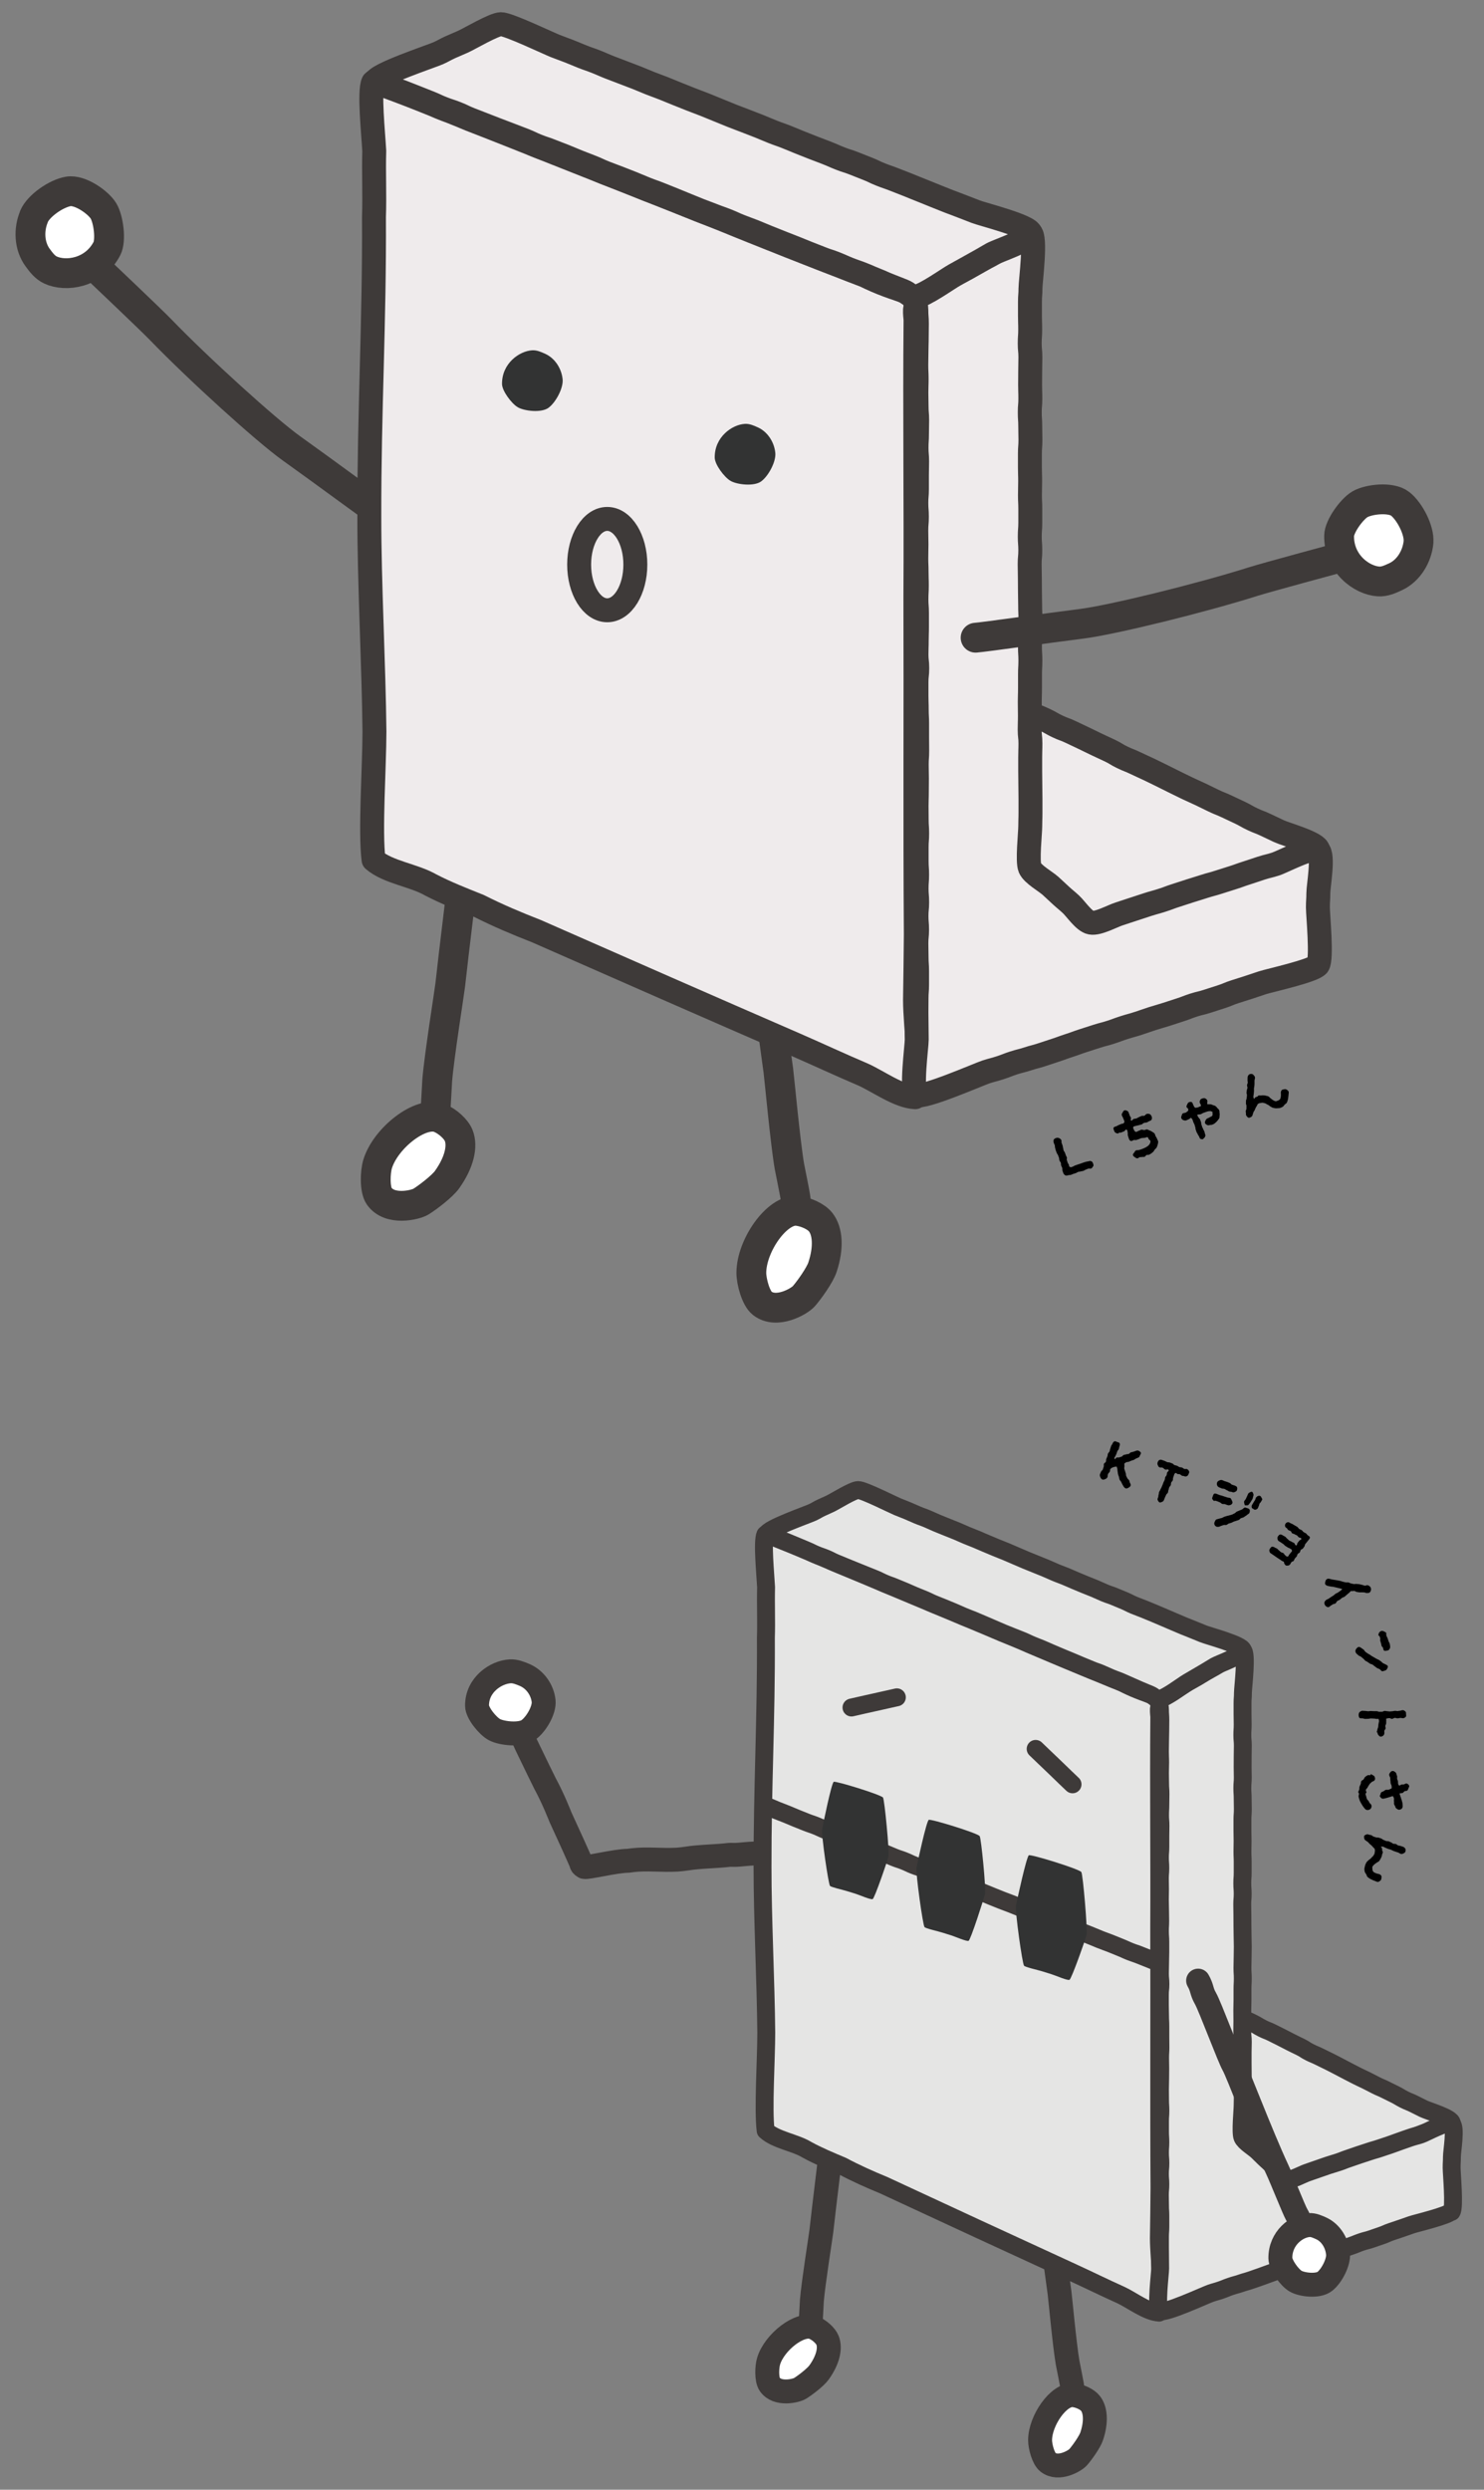 <?xml version="1.0" encoding="UTF-8"?>
<svg id="side-lchan" xmlns="http://www.w3.org/2000/svg" viewBox="0 0 310 520">
  <rect x="0" y="0" width="310" height="520" fill="#808080" stroke="none"/>
  <defs>
    <style>
      .cls-1, .cls-2 {
        fill: #fff;
      }

      .cls-1, .cls-2, .cls-3, .cls-4, .cls-5, .cls-6, .cls-7 {
        stroke: #3e3a39;
        stroke-linecap: round;
        stroke-linejoin: round;
      }

      .cls-1, .cls-5, .cls-6 {
        stroke-width: 5px;
      }

      .cls-8 {
        fill: #323333;
      }

      .cls-2, .cls-3 {
        stroke-width: 6.23px;
      }

      .cls-3, .cls-4, .cls-6 {
        fill: none;
      }

      .cls-4, .cls-7 {
        stroke-width: 3.74px;
      }

      .cls-5 {
        fill: #efebec;
      }

      .cls-7 {
        fill: #e5e5e4;
      }
    </style>
  </defs>
  <g>
    <path class="cls-3" d="M79,106.74c-2.08-1.38-11.23-8.18-18.06-13.05-5.34-3.81-19.56-16.72-27.43-24.88-1.86-1.93-13.15-12.64-13.15-12.64"/>
    <path class="cls-2" d="M7.1,45.2c.95-2.24,4.64-4.79,7.17-5.22,2.45-.42,6.27,2.29,7.35,4.08,1.04,1.71,1.62,6.14.71,7.87-2.71,5.15-8.59,5.95-11.79,4.46-1.14-.53-1.93-1.57-2.67-2.58-1.78-2.41-1.93-5.85-.75-8.61h-.02Z"/>
    <path class="cls-3" d="M97.27,178.51q-.18,1.49-.36,2.97c-.18,1.48-.17,1.49-.34,2.97-.18,1.49-.19,1.48-.36,2.97s-1.25,10.44-1.43,11.93-.56,4.89-.73,6.38-2.33,15-2.72,19.97c-.04.46-.29,5.65-.38,6.39-.12.99-.24,1.99-.35,2.99"/>
    <path class="cls-3" d="M158.96,196.38c.2,1.48.19,1.49.39,2.97s.21,1.48.41,2.97.19,1.48.39,2.97,1.38,10.42,1.57,11.91.67,4.87.87,6.36,1.46,15.11,2.31,20.02c.08.46,1.12,5.54,1.22,6.29.13.99.27,1.99.4,2.98"/>
    <path class="cls-5" d="M107.13,141.22c.06-1.48,1.46-.62,2.89-1.23s1.43-.6,2.86-1.2c1.43-.6,1.43-.59,2.86-1.2s1.42-.62,2.85-1.23c1.43-.6,1.44-.57,2.87-1.18,1.43-.6,1.4-.66,2.83-1.26,1.43-.6,1.46-.54,2.89-1.14s1.41-.65,2.84-1.25c1.43-.6,1.45-.57,2.88-1.17,1.43-.6,1.41-.65,2.84-1.25s1.47-.51,2.9-1.11,1.44-.58,2.87-1.19c1.43-.6,1.37-.74,2.8-1.34,1.43-.6,1.45-.57,2.88-1.17,1.43-.6,1.43-.61,2.86-1.22s1.48-.51,2.91-1.12,1.27-1.22,2.84-1.2c1.52.02,1.36.57,2.72,1.22s1.34.67,2.7,1.32,1.33.7,2.69,1.34,1.38.61,2.74,1.25c1.36.65,1.41.55,2.76,1.2s1.33.7,2.69,1.34c1.36.65,1.32.71,2.68,1.35,1.36.65,1.4.56,2.76,1.21,1.36.65,1.33.69,2.69,1.33,1.36.65,1.39.58,2.75,1.23.91.43,1.81.86,2.72,1.29,1.36.65,1.34.67,2.7,1.32,1.36.65,1.37.63,2.72,1.27,1.36.65,1.3.75,2.66,1.39,1.36.65,1.37.63,2.73,1.27,1.36.65,1.38.6,2.74,1.24s1.35.66,2.71,1.3,1.35.66,2.71,1.31,1.34.68,2.7,1.33c1.36.65,1.42.53,2.78,1.17s1.35.67,2.7,1.31,1.31.73,2.67,1.38c1.36.65,1.4.57,2.75,1.21,1.36.64,1.3.75,2.66,1.39s1.42.52,2.78,1.17,1.36.64,2.72,1.29,1.35.67,2.7,1.31c1.36.65,1.37.63,2.72,1.27,1.36.65,1.28.78,2.64,1.43s1.41.56,2.76,1.21c1.36.65,1.37.63,2.73,1.27s1.35.67,2.71,1.32c1.36.65,1.33.69,2.69,1.34s1.34.68,2.7,1.32c1.36.65,1.38.61,2.74,1.26s1.35.67,2.71,1.32,1.4.57,2.76,1.21q1.36.64,2.72,1.28c1.36.65,1.31.75,2.67,1.39s1.42.54,2.78,1.19,1.36.65,2.72,1.29c1.36.65,8.19,2.5,8.16,3.94s-1.4.48-2.79.96c-1.39.48-1.37.54-2.76,1.02s-1.44.35-2.84.83c-1.39.48-1.38.52-2.77,1s-1.37.55-2.76,1.03-1.42.42-2.81.9c-1.4.48-1.37.54-2.77,1.02-1.39.48-1.41.44-2.81.92s-1.37.55-2.77,1.03c-1.4.48-1.45.35-2.84.83s-1.35.59-2.74,1.07c-1.4.48-1.42.42-2.81.9-1.4.48-1.41.46-2.8.94-1.4.48-1.41.44-2.81.92s-1.36.58-2.75,1.07-1.39.51-2.79.99c-1.4.48-1.33,1.04-2.82.98-1.51-.06-1.35-.71-2.71-1.31-1.37-.6-1.42-.49-2.79-1.09-1.37-.6-1.35-.64-2.72-1.24s-1.39-.55-2.76-1.15c-1.37-.6-1.33-.69-2.7-1.29-1.37-.6-1.41-.51-2.78-1.11s-1.37-.59-2.74-1.19c-1.37-.6-1.35-.63-2.72-1.23s-1.37-.6-2.74-1.2c-1.37-.6-1.33-.68-2.7-1.28s-1.4-.54-2.77-1.14c-1.37-.6-1.37-.61-2.74-1.21s-1.36-.61-2.73-1.21-1.36-.62-2.73-1.22c-.91-.4-1.83-.8-2.74-1.2-1.37-.6-1.38-.58-2.75-1.18s-1.39-.56-2.76-1.16-1.35-.64-2.72-1.24-1.38-.58-2.75-1.18c-1.37-.6-1.36-.62-2.73-1.22s-1.42-.49-2.79-1.09-1.36-.62-2.73-1.22-1.31-.71-2.68-1.31c-1.37-.6-1.43-.48-2.79-1.08-1.37-.6-1.32-.69-2.69-1.29s-1.37-.61-2.74-1.21c-1.37-.6-1.39-.56-2.76-1.15-1.37-.6-1.4-.54-2.77-1.13s-1.35-.64-2.72-1.24-1.37-.61-2.74-1.21c-1.37-.6-1.4-.53-2.77-1.13-1.37-.6-1.33-.69-2.7-1.29-1.37-.6-1.42-.51-2.79-1.11s-1.35-.64-2.73-1.24c-1.37-.6-1.36-.63-2.73-1.23-1.37-.6-1.37-.61-2.74-1.21-1.37-.6-1.39-.56-2.77-1.16-1.37-.6-1.4-.55-2.77-1.15s-1.35-.65-2.72-1.25-1.34-.67-2.71-1.27-1.37-.62-2.74-1.22c-1.37-.6-1.39-.56-2.77-1.16s-1.29-.87-2.78-1.13c-1.69-.29-2.85.2-2.79-1.24l-.07.04Z"/>
    <path class="cls-5" d="M191.17,229.16c-3.44-.14-7.83-3.39-10.94-4.76-4.72-2.01-9.06-4.04-13.82-6.12-18.16-7.89-36.25-15.83-54.37-23.81-4.15-1.62-8.04-3.26-12.02-5.27-3.34-1.33-6.9-2.73-10.06-4.38-3.57-2.05-8.88-2.61-11.92-5.22-.77-5.76.17-19.47.18-26.76-.14-13.97-1.09-31.08-1.07-45.07-.04-21.82,1.09-40.58.97-62.43.16-4.62-.07-9.17.06-13.8-.2-3.77-1.13-12.47-.22-14.35.86-.87,1.67-.07,2.53.57.89.53,1.66.74,2.56,1.14,6.2,2.32,12.27,4.93,18.45,7.3,15.97,6.4,31.99,12.69,48.03,19.04,10.34,4.23,20.69,8.3,31.13,12.31,2.98,1.47,6.36,2.76,9.59,3.57,1.55.81,1.2,1.94.89,3.56-.04.99.07,1.39.11,2.13-.18,19.2.09,38.44-.03,57.65.08,23.54-.08,47.19.09,70.76-.03,4.6-.11,9.09-.17,13.68.03,5.86,1.5,14.72.1,20.23l-.06.03h-.01Z"/>
    <path class="cls-5" d="M275.28,201.56c-.87,1.19-10.09,3.22-11.54,3.69-1.44.47-1.44.49-2.88.96s-1.45.46-2.89.92-1.4.59-2.85,1.05-1.44.47-2.88.93c-1.44.47-1.48.36-2.92.82-1.44.47-1.41.55-2.85,1.01-1.44.47-1.44.48-2.89.94s-1.46.42-2.91.88c-1.44.47-1.43.5-2.87.97s-1.46.41-2.91.87-1.43.52-2.87.99-1.47.38-2.92.85-1.45.46-2.89.93-1.42.52-2.87.99-1.43.52-2.87.99c-1.45.47-1.44.48-2.88.95-1.45.47-1.47.39-2.92.86s-1.48.38-2.92.84c-1.44.47-1.41.55-2.86,1.02s-1.47.39-2.92.86-13.25,5.64-14.5,4.81c-1.24-.83.03-10.11.03-11.55s-.06-4.31-.06-5.74.02-1.44.02-2.87.11-1.44.11-2.87v-2.87c0-1.43-.1-1.44-.1-2.87s-.04-1.44-.04-2.88.14-1.44.14-2.87-.12-1.44-.12-2.87.14-1.44.14-2.87-.12-1.44-.12-2.87.11-1.44.11-2.87-.1-1.44-.1-2.87v-2.88c0-1.44.11-1.44.11-2.88s-.1-1.44-.1-2.87-.02-1.44-.02-2.87.05-1.44.05-2.87.02-1.44.02-2.87-.04-1.44-.04-2.88.1-1.44.1-2.88-.02-1.44-.02-2.87v-2.87c0-1.43-.08-1.44-.08-2.88s-.05-1.44-.05-2.88v-2.88c0-1.44.16-1.44.16-2.88s-.16-1.44-.16-2.88.05-1.44.05-2.88.05-1.44.05-2.88,0-1.44,0-2.88-.11-1.44-.11-2.88.08-1.44.08-2.87-.05-1.44-.05-2.87-.06-1.44-.06-2.87.04-1.44.04-2.88-.04-1.44-.04-2.88.12-1.44.12-2.87-.11-1.44-.11-2.88.12-1.44.12-2.88v-2.88c0-1.44.04-1.44.04-2.88s-.12-1.44-.12-2.88.09-1.44.09-2.88.04-1.44.04-2.88-.12-1.44-.12-2.88-.04-1.44-.04-2.88.05-1.44.05-2.87-.07-1.44-.07-2.88.04-1.44.04-2.88.05-1.44.05-2.88.03-1.44.03-2.88-.11-1.44-.11-2.89-.72-1.65.04-2.91,1.36-.69,2.67-1.42c1.32-.73,1.31-.74,2.62-1.47s1.28-.78,2.59-1.51c1.32-.73,1.34-.68,2.66-1.41s1.3-.76,2.61-1.5,1.35-.68,2.66-1.41,1.27-.81,2.58-1.54,1.38-.64,2.7-1.37c1.32-.73,1.33-2.26,2.66-1.55,1.32.71.05,10.14.05,11.58s-.11,1.44-.11,2.88,0,1.44,0,2.88.05,1.44.05,2.88-.1,1.44-.1,2.88.14,1.44.14,2.88-.04,1.44-.04,2.88-.02,1.44-.02,2.88.05,1.44.05,2.88-.12,1.44-.12,2.88.1,1.44.1,2.88.04,1.44.04,2.88-.11,1.44-.11,2.88v2.88c0,1.44.05,1.44.05,2.88s-.04,1.44-.04,2.88.07,1.44.07,2.88,0,1.44,0,2.88-.11,1.44-.11,2.88.11,1.44.11,2.88-.13,1.44-.13,2.88.04,1.44.04,2.88.02,1.44.02,2.88.04,1.44.04,2.88.06,1.44.06,2.88-.04,1.44-.04,2.88-.06,1.44-.06,2.88.09,1.44.09,2.88-.08,1.44-.08,2.88,0,1.44,0,2.88-.05,1.44-.05,2.88.03,1.44.03,2.88-.05,1.44-.05,2.89.16,1.44.16,2.88-.05,1.44-.05,2.89,0,1.44,0,2.89.03,1.44.03,2.88.03,1.44.03,2.88v2.89c0,1.45-.05,1.44-.05,2.89s-.65,7.36-.06,8.7,3.26,2.8,4.31,3.75,1.03.97,2.08,1.93,1.09.92,2.14,1.88,2.76,3.59,4.2,3.86c1.53.29,4.46-1.37,5.95-1.84,1.48-.47,4.42-1.47,5.91-1.94,1.48-.47,1.5-.42,2.98-.89s1.46-.55,2.94-1.02,1.48-.49,2.96-.96c1.48-.47,1.49-.45,2.97-.93,1.48-.47,1.51-.4,2.99-.88.99-.31,1.97-.63,2.96-.94,1.48-.47,1.46-.53,2.95-1s1.47-.5,2.96-.98c1.48-.47,1.52-.38,3-.85s7.61-3.77,8.88-2.89.06,7.47.06,8.97-.09,1.5-.09,3,.91,10.76,0,12h0Z"/>
    <path class="cls-5" d="M215.25,48.68c-.11-1.45-9.97-3.9-11.39-4.46-1.42-.56-1.42-.54-2.84-1.1s-1.43-.53-2.85-1.08c-1.42-.56-1.41-.57-2.83-1.13s-1.4-.59-2.82-1.14-1.41-.58-2.82-1.14c-.95-.37-1.89-.74-2.84-1.11-1.42-.56-1.44-.5-2.86-1.06s-1.37-.66-2.79-1.22c-.95-.37-1.89-.75-2.83-1.12-1.42-.56-1.46-.46-2.88-1.02s-1.39-.61-2.81-1.17-1.43-.53-2.85-1.09c-1.42-.56-1.41-.57-2.83-1.12-1.41-.56-1.4-.6-2.81-1.15s-1.44-.5-2.85-1.06-1.4-.6-2.81-1.16-1.43-.54-2.84-1.1c-1.42-.56-1.43-.53-2.84-1.09-1.42-.56-1.4-.59-2.82-1.15s-1.4-.59-2.82-1.15c-1.42-.56-1.43-.53-2.85-1.09-1.42-.56-1.41-.57-2.83-1.13s-1.41-.59-2.82-1.15-1.43-.52-2.85-1.08-1.4-.6-2.82-1.16c-1.42-.56-1.43-.53-2.85-1.09-1.42-.56-1.43-.53-2.85-1.09-1.42-.56-1.4-.61-2.81-1.17s-1.44-.5-2.86-1.06-1.4-.6-2.82-1.15c-1.42-.56-1.44-.52-2.86-1.08-1.42-.56-9.82-4.58-11.36-4.56-1.45.02-6.55,3.04-7.86,3.63-1.31.6-1.33.56-2.64,1.15s-1.27.68-2.58,1.28c-1.31.6-13.25,4.54-13.13,5.92.12,1.45,1.36.62,2.78,1.18,1.41.56,1.46.46,2.87,1.02s1.41.56,2.83,1.11c.94.37,1.88.75,2.82,1.12,1.41.56,1.37.65,2.79,1.2,1.41.56,1.45.47,2.86,1.03s1.37.66,2.78,1.22,1.42.54,2.83,1.1,1.42.54,2.83,1.1,1.43.52,2.84,1.08,1.43.53,2.84,1.09c1.41.56,1.37.65,2.78,1.21s1.45.48,2.86,1.04,1.42.54,2.83,1.1,1.4.6,2.81,1.16,1.42.54,2.83,1.1,1.38.64,2.79,1.2,1.43.52,2.85,1.08,1.41.55,2.83,1.11c1.41.56,1.39.6,2.8,1.16s1.43.51,2.85,1.07c1.41.56,1.41.57,2.82,1.13s1.4.59,2.81,1.15,1.4.58,2.81,1.14c1.41.56,1.43.52,2.84,1.08s1.44.51,2.85,1.07,1.38.63,2.8,1.19c1.41.56,1.43.52,2.85,1.08s1.39.6,2.81,1.16,1.41.57,2.83,1.13,1.42.55,2.83,1.11,1.41.58,2.82,1.14c1.41.56,1.42.55,2.83,1.11s1.45.47,2.87,1.03,1.39.62,2.8,1.18c1.42.56,1.44.5,2.86,1.06s1.4.61,2.81,1.17c1.42.56,1.39.62,2.81,1.18.95.37,1.89.75,2.84,1.12,1.42.56,1.33,1.23,2.86,1.14,1.52-.09,6.58-3.69,7.89-4.42.88-.49,1.76-.97,2.63-1.46,1.32-.73,1.31-.74,2.63-1.47s1.29-.77,2.61-1.5,8.11-2.9,8-4.35h.01Z"/>
    <path class="cls-3" d="M203.8,133.19c2.48-.22,13.77-1.85,22.09-2.9,6.51-.82,25.16-5.41,35.96-8.84,2.55-.81,17.58-4.87,17.58-4.87"/>
    <path class="cls-2" d="M171.81,264.67c-.56,1.68-2.78,4.78-3.9,6.06-.91,1.04-5.68,3.84-8.7,1.46-1.32-1.04-2.26-4.52-2.26-6.34,0-5.66,5.36-13.38,9.58-12.95,1.83.18,3.98,1.2,4.88,2.33,1.51,1.88,1.76,5.33.4,9.44h0Z"/>
    <path class="cls-2" d="M93.45,246.3c-1.02,1.45-4.06,3.76-5.5,4.66-1.18.73-6.55,2.01-8.75-1.15-.95-1.38-.84-4.99-.31-6.72,1.66-5.41,9.04-11.22,12.95-9.58,1.7.71,3.45,2.31,3.98,3.65.89,2.24.12,5.61-2.38,9.14h0Z"/>
    <path class="cls-2" d="M296.31,113.23c.23-2.42-1.81-6.42-3.82-8-1.95-1.53-6.6-.96-8.4.09-1.73,1.01-4.34,4.63-4.36,6.59-.06,5.82,4.73,9.32,8.25,9.53,1.25.08,2.45-.47,3.58-1,2.71-1.27,4.47-4.23,4.76-7.21h-.01Z"/>
    <path class="cls-8" d="M117.53,79.23c.17,1.79-1.38,4.75-2.92,5.92-1.49,1.13-5.04.71-6.41-.07-1.32-.75-3.31-3.42-3.33-4.87-.05-4.3,3.61-6.89,6.3-7.05.96-.06,1.87.35,2.73.74,2.07.94,3.42,3.13,3.63,5.33Z"/>
    <path class="cls-8" d="M161.96,94.6c.17,1.79-1.38,4.75-2.92,5.92-1.49,1.13-5.04.71-6.41-.07-1.32-.75-3.31-3.42-3.33-4.87-.05-4.3,3.61-6.89,6.3-7.05.96-.06,1.87.35,2.73.74,2.07.94,3.42,3.13,3.63,5.33Z"/>
    <ellipse class="cls-6" cx="126.85" cy="117.92" rx="5.87" ry="9.54"/>
  </g>
  <g>
    <path class="cls-6" d="M173.92,446.21q-.13,1.08-.26,2.16c-.13,1.08-.12,1.08-.25,2.16s-.13,1.08-.26,2.16-.91,7.58-1.04,8.66-.41,3.55-.53,4.63c-.13,1.08-1.69,10.9-1.98,14.5-.03.34-.21,4.1-.27,4.64-.09.72-.17,1.44-.26,2.17"/>
    <path class="cls-6" d="M218.72,459.19q.14,1.08.28,2.16c.14,1.08.15,1.08.29,2.16q.14,1.08.28,2.15c.14,1.08,1,7.57,1.14,8.65s.49,3.54.63,4.62,1.06,10.98,1.68,14.54c.06.33.81,4.03.89,4.57.09.72.19,1.44.29,2.16"/>
    <path class="cls-6" d="M109.07,362.54c.46.98.43.99.89,1.97s1.94,3.98,2.4,4.96,1.07,2.14,1.47,2.99c1.83,3.37,3.18,6.93,3.28,7.14,1.1,2.36,4.22,9.21,4.28,9.51s.17.54.64.81,6.52-1.27,9.19-1.28c.32-.05.64-.09.96-.13,3.15-.35,5.98.07,9.28-.11,1.08-.09,1.03-.09,2.06-.23,2.52-.43,6.21-.43,8.85-.77,1.05-.02.97.05,2.05-.04s1.08-.11,2.16-.19,1.09-.03,2.17-.12,1.08-.13,2.16-.22,1.09-.04,2.17-.13,1.08-.12,2.17-.21,1.09-.06,2.17-.14"/>
    <path class="cls-7" d="M181.08,415.59c.04-1.13,1.06-.48,2.1-.94s1.04-.46,2.08-.92,1.04-.46,2.08-.92c1.04-.46,1.03-.48,2.07-.94s1.05-.44,2.09-.9,1.02-.5,2.06-.97c1.04-.46,1.06-.41,2.1-.88,1.04-.46,1.02-.5,2.06-.96s1.05-.43,2.09-.9,1.02-.5,2.06-.96,1.07-.39,2.1-.85c1.04-.46,1.04-.45,2.08-.91,1.04-.46.99-.57,2.03-1.03s1.05-.43,2.09-.9c1.04-.46,1.04-.47,2.08-.93s1.07-.39,2.11-.86.92-.94,2.06-.92c1.1.02.99.44,1.97.93.99.49.97.52,1.96,1.01.99.49.97.53,1.95,1.03.99.5,1,.46,1.99.96s1.02.42,2.01.92.97.54,1.95,1.03.96.54,1.95,1.04c.99.49,1.02.43,2,.93s.97.53,1.96,1.02c.99.5,1.01.45,2,.94s.99.49,1.97.99c.99.49.98.52,1.96,1.01.99.49.99.48,1.98.98s.95.57,1.93,1.07,1,.48,1.98.97,1.01.46,1.99.95.98.5,1.97,1,.98.51,1.97,1,.97.52,1.96,1.02,1.03.4,2.02.9.98.51,1.96,1.01c.99.5.95.56,1.94,1.05s1.02.43,2,.93c.98.49.94.57,1.93,1.07s1.03.4,2.02.9.99.49,1.98.99.98.51,1.96,1.01.99.48,1.98.97.93.6,1.92,1.1c.99.5,1.02.43,2.01.92.99.5.99.48,1.98.97s.98.51,1.97,1.01.97.53,1.96,1.03.98.52,1.96,1.01c.99.5,1,.47,1.99.96s.98.51,1.97,1.01,1.02.43,2.01.93.99.49,1.98.98c.99.5.95.57,1.94,1.07s1.03.41,2.02.91.99.5,1.98.99,5.95,1.92,5.92,3.02-1.02.37-2.03.73-.99.42-2.01.79-1.05.27-2.06.64c-1.01.37-1,.4-2.01.76s-.99.42-2.01.79-1.03.32-2.04.69-1,.42-2.01.78c-1.01.37-1.03.34-2.04.7s-.99.42-2.01.79-1.05.27-2.06.64c-1.01.37-.98.45-1.99.82-1.01.37-1.03.33-2.04.69-1.01.37-1.02.35-2.04.72s-1.03.34-2.04.71-.99.45-2,.82-1.01.39-2.03.76-.97.8-2.05.75-.98-.55-1.97-1c-.99-.46-1.03-.38-2.03-.84s-.98-.49-1.97-.95c-1-.46-1.01-.42-2.01-.88s-.96-.53-1.96-.99-1.03-.39-2.02-.85c-1-.46-1-.45-1.99-.91-1-.46-.98-.49-1.98-.94-1-.46-.99-.46-1.99-.92s-.97-.52-1.96-.98-1.02-.41-2.01-.87-.99-.47-1.99-.92c-1-.46-.99-.47-1.99-.93s-.99-.48-1.98-.93-.99-.46-1.99-.92-1-.45-2-.91-1.01-.43-2-.89-.98-.49-1.98-.95c-1-.46-1-.44-2-.9s-.99-.48-1.98-.94-1.03-.38-2.03-.83-.99-.47-1.99-.93c-.99-.46-.95-.55-1.95-1s-1.04-.37-2.03-.83-.96-.53-1.96-.99-.99-.47-1.99-.93-1.01-.43-2.01-.88-1.02-.41-2.01-.87c-1-.46-.98-.49-1.98-.95s-.99-.47-1.99-.93-1.02-.41-2.01-.87c-1-.46-.97-.53-1.96-.99s-1.03-.39-2.02-.85-.98-.49-1.98-.95-.98-.49-1.98-.94c-1-.46-.99-.47-1.99-.93s-1.01-.43-2.01-.89c-1-.46-1.01-.42-2.01-.88s-.98-.5-1.97-.96-.97-.51-1.97-.97-.99-.47-1.99-.93-1.01-.43-2.01-.89c-1-.46-.93-.67-2.02-.87-1.23-.22-2.07.15-2.03-.95h-.03Z"/>
    <path class="cls-7" d="M242.12,483c-2.5-.11-5.69-2.6-7.95-3.65-3.43-1.54-6.58-3.1-10.04-4.69-13.19-6.05-26.33-12.13-39.5-18.25-3.01-1.24-5.84-2.5-8.73-4.04-2.43-1.02-5.01-2.09-7.31-3.36-2.59-1.57-6.45-2-8.65-4-.56-4.42.13-14.92.13-20.51-.1-10.71-.79-23.83-.78-34.55-.03-16.73.79-31.11.7-47.85.12-3.54-.05-7.03.04-10.58-.15-2.89-.82-9.56-.16-11,.63-.67,1.22-.05,1.84.44.65.41,1.21.56,1.86.88,4.5,1.78,8.91,3.78,13.4,5.6,11.6,4.91,23.23,9.73,34.89,14.59,7.51,3.25,15.03,6.36,22.61,9.44,2.17,1.12,4.62,2.12,6.97,2.73,1.13.62.87,1.49.65,2.73-.03.76.05,1.06.08,1.63-.13,14.72.06,29.46-.02,44.19.06,18.04-.06,36.17.06,54.24-.02,3.53-.08,6.96-.13,10.49.02,4.49,1.09,11.29.07,15.51l-.04.02h0Z"/>
    <path class="cls-7" d="M303.21,461.84c-.63.91-7.33,2.47-8.38,2.83s-1.04.38-2.09.73-1.05.35-2.1.71-1.02.45-2.07.81-1.05.36-2.09.72-1.08.27-2.12.63-1.03.42-2.07.78c-1.05.36-1.05.37-2.1.72s-1.06.32-2.11.68-1.04.39-2.09.74c-1.05.36-1.06.31-2.11.67s-1.04.4-2.09.76c-1.05.36-1.07.29-2.12.65s-1.05.35-2.1.71-1.03.4-2.08.76c-1.05.36-1.04.4-2.09.76-1.05.36-1.05.37-2.1.73s-1.07.3-2.12.66-1.07.29-2.12.65-1.03.42-2.08.78-1.07.3-2.12.66c-1.05.36-9.62,4.33-10.53,3.68s.02-7.75.02-8.85-.04-3.3-.04-4.4,0-1.1,0-2.2.08-1.1.08-2.2v-2.2c0-1.1-.07-1.1-.07-2.2s-.03-1.1-.03-2.2.1-1.1.1-2.2-.09-1.1-.09-2.2.1-1.1.1-2.2-.09-1.1-.09-2.2.08-1.1.08-2.2-.07-1.1-.07-2.2v-2.2c0-1.1.08-1.1.08-2.2s-.07-1.1-.07-2.2-.02-1.1-.02-2.2.04-1.1.04-2.2.02-1.1.02-2.2-.03-1.1-.03-2.21.07-1.1.07-2.2-.02-1.1-.02-2.2v-2.2c0-1.1-.06-1.1-.06-2.2s-.04-1.1-.04-2.21v-2.2c0-1.1.12-1.1.12-2.2s-.11-1.1-.11-2.2.04-1.1.04-2.21.04-1.1.04-2.2,0-1.1,0-2.21-.08-1.1-.08-2.21.06-1.1.06-2.2-.03-1.1-.03-2.2-.04-1.1-.04-2.2.03-1.1.03-2.21-.03-1.1-.03-2.2.09-1.1.09-2.2-.08-1.1-.08-2.2.09-1.1.09-2.21v-2.2c0-1.1.03-1.1.03-2.21s-.09-1.1-.09-2.21.06-1.1.06-2.21.03-1.1.03-2.21-.08-1.1-.08-2.21-.03-1.1-.03-2.21.04-1.1.04-2.2-.05-1.1-.05-2.21.03-1.1.03-2.21.04-1.1.04-2.21.02-1.11.02-2.21-.08-1.11-.08-2.21-.52-1.27.03-2.23c.55-.96.99-.53,1.94-1.09s.95-.57,1.9-1.13.93-.6,1.88-1.16c.96-.56.98-.52,1.93-1.08.96-.56.94-.59,1.9-1.15.96-.56.98-.52,1.93-1.08.96-.56.92-.62,1.88-1.18s1-.49,1.96-1.05.97-1.73,1.94-1.19.04,7.77.04,8.87-.08,1.1-.08,2.21v2.21c0,1.11.03,1.1.03,2.21s-.07,1.1-.07,2.21.1,1.1.1,2.21-.03,1.1-.03,2.21-.01,1.1-.01,2.21.03,1.1.03,2.21-.09,1.1-.09,2.21.07,1.1.07,2.21.03,1.1.03,2.21-.08,1.1-.08,2.21v2.21c0,1.1.03,1.1.03,2.21s-.03,1.1-.03,2.21.05,1.1.05,2.21v2.21c0,1.1-.08,1.1-.08,2.21s.08,1.1.08,2.21-.09,1.1-.09,2.21.03,1.1.03,2.21.01,1.1.01,2.2.03,1.1.03,2.21.04,1.1.04,2.21-.03,1.1-.03,2.21-.04,1.1-.04,2.21.07,1.1.07,2.21-.06,1.11-.06,2.21v2.21c0,1.11-.04,1.11-.04,2.21s.02,1.11.02,2.21-.03,1.11-.03,2.21.12,1.11.12,2.21-.04,1.11-.04,2.21v2.21c0,1.1.02,1.1.02,2.21s.02,1.11.02,2.21v2.21c0,1.1-.04,1.11-.04,2.21s-.47,5.65-.04,6.67,2.37,2.15,3.13,2.88.75.75,1.51,1.48c.77.73.79.71,1.56,1.44s2.01,2.75,3.05,2.96c1.11.22,3.24-1.05,4.32-1.41s3.21-1.13,4.29-1.49,1.09-.32,2.17-.68c1.08-.36,1.06-.42,2.14-.78s1.07-.38,2.15-.74,1.08-.35,2.16-.71,1.09-.31,2.17-.67c.72-.24,1.44-.48,2.15-.72,1.08-.36,1.06-.4,2.14-.77s1.07-.39,2.15-.75,1.1-.29,2.18-.65,5.53-2.89,6.45-2.22c.93.68.04,5.73.04,6.88s-.06,1.15-.06,2.3.66,8.25,0,9.2l-.05-.12Z"/>
    <path class="cls-7" d="M259.61,344.65c-.08-1.11-7.24-2.99-8.27-3.42s-1.03-.42-2.06-.84c-1.03-.43-1.04-.4-2.07-.83-1.03-.43-1.02-.44-2.05-.87s-1.02-.45-2.05-.88-1.02-.44-2.05-.87-1.03-.43-2.06-.85-1.05-.38-2.08-.81-1-.51-2.02-.94l-2.06-.86c-1.03-.43-1.06-.35-2.09-.78s-1.01-.47-2.04-.9-1.04-.41-2.07-.83-1.03-.43-2.06-.86-1.02-.46-2.04-.88-1.05-.38-2.07-.81-1.01-.46-2.04-.89c-1.03-.43-1.04-.41-2.07-.84-1.03-.43-1.04-.41-2.07-.84s-1.02-.45-2.05-.88-1.02-.45-2.05-.88-1.04-.4-2.07-.83c-1.03-.43-1.03-.44-2.05-.86s-1.02-.45-2.05-.88-1.04-.4-2.07-.83-1.02-.46-2.05-.89c-1.03-.43-1.04-.41-2.07-.83s-1.04-.41-2.07-.84c-1.03-.43-1.01-.47-2.04-.9s-1.05-.38-2.08-.81-1.02-.46-2.05-.89-1.04-.4-2.08-.83-7.13-3.51-8.25-3.49c-1.06.01-4.76,2.33-5.71,2.79-.95.46-.96.43-1.92.88s-.92.52-1.87.98-9.62,3.48-9.54,4.54c.09,1.11.99.47,2.02.9s1.06.35,2.08.78c.69.29,1.37.57,2.05.85s1.36.57,2.05.86c1.03.43,1,.49,2.02.92,1.03.43,1.05.36,2.08.79,1.03.43.99.51,2.02.94s1.03.42,2.06.85,1.03.41,2.06.84,1.04.4,2.06.83,1.04.4,2.06.83,1,.5,2.02.93,1.05.37,2.08.8,1.03.42,2.06.85,1.01.46,2.04.89c1.03.43,1.03.41,2.06.84s1,.49,2.03.92,1.04.4,2.07.83,1.03.42,2.05.85,1.01.46,2.03.89c1.02.43,1.04.39,2.07.82s1.02.44,2.05.87,1.02.45,2.04.88c1.03.43,1.02.45,2.04.88s1.04.4,2.06.83,1.05.39,2.07.82,1,.48,2.03.91,1.04.4,2.07.83,1.01.46,2.04.89,1.02.44,2.05.87,1.03.42,2.06.85,1.02.44,2.05.87,1.03.42,2.06.85,1.06.36,2.08.79,1.01.47,2.04.9,1.05.38,2.08.81,1.01.47,2.04.9,1.01.47,2.04.9l2.06.86c1.03.43.96.94,2.08.87s4.78-2.83,5.73-3.39.95-.56,1.91-1.12.95-.56,1.91-1.12.94-.59,1.89-1.15,5.89-2.23,5.81-3.33l.03-.03Z"/>
    <path class="cls-6" d="M250.28,413.67c.91,1.57.64,2.18,1.55,3.75s4.91,12.33,5.82,13.9,5.65,14.25,9.23,21.94c.82,1.76,3.46,8.36,3.92,9.14.91,1.57,1.22,3.15,1.22,3.15"/>
    <path class="cls-4" d="M160.23,377.25c1.02.41,1.01.45,2.03.86,1.02.41,1.03.39,2.05.8s1.01.44,2.03.85,1.02.41,2.05.82c1.02.41,1.05.35,2.07.76s1,.47,2.02.88,1.04.37,2.06.78,1.01.44,2.04.85c1.02.41,1.04.36,2.07.77s1,.46,2.03.87c1.02.41,1.05.34,2.08.75s1.01.44,2.03.85,1.01.44,2.03.85,1.05.34,2.07.75,1,.48,2.02.88,1.05.34,2.07.75,1.02.42,2.04.83c1.02.41,1.02.43,2.04.83,1.02.41,1.04.38,2.06.78s1.01.43,2.03.84,1.01.45,2.03.86,1.03.39,2.06.8,1.02.43,2.04.84,1.02.41,2.05.82,1.04.37,2.06.78,1.02.42,2.05.83c1.02.41,1.03.39,2.06.8s1.01.44,2.04.85c1.02.41,1.03.39,2.06.8s1.01.45,2.04.86c1.02.41,1.04.37,2.07.78s1.02.41,2.05.82,1.03.41,2.05.82,1.02.43,2.04.84,1.04.37,2.07.78,1.02.42,2.05.83,1.01.46,2.03.87c1.03.41,1.05.35,2.08.76l2.06.82c1.03.41,1.03.42,2.05.83"/>
    <path class="cls-4" d="M187.35,354.5c-.79.17-1.58.35-2.37.53-.79.18-1.58.36-2.37.53-.79.17-1.58.35-2.37.53-1.19.27-1.18.27-2.37.54"/>
    <path class="cls-4" d="M216.34,365.27q.77.74,1.54,1.48t1.54,1.47c.77.73.77.74,1.54,1.48.51.49,1.03.99,1.54,1.49.51.5,1.03.99,1.55,1.48"/>
    <path class="cls-1" d="M113.56,355.28c.19,1.83-1.52,4.86-3.2,6.05-1.64,1.16-5.54.73-7.05-.07-1.45-.76-3.64-3.5-3.66-4.98-.05-4.4,3.96-7.05,6.92-7.21,1.05-.06,2.05.35,3,.75,2.27.96,3.75,3.2,3.99,5.46h0Z"/>
    <path class="cls-1" d="M228.06,508.8c-.4,1.22-2.02,3.47-2.83,4.4-.66.76-4.12,2.79-6.32,1.06-.96-.75-1.64-3.29-1.64-4.6,0-4.11,3.89-9.72,6.96-9.41,1.33.13,2.89.87,3.54,1.69,1.1,1.36,1.28,3.87.29,6.86h0Z"/>
    <path class="cls-1" d="M171.14,495.45c-.74,1.05-2.95,2.73-4,3.38-.85.53-4.76,1.46-6.35-.84-.69-1-.61-3.62-.22-4.88,1.2-3.93,6.56-8.15,9.41-6.96,1.23.52,2.51,1.68,2.89,2.65.65,1.63.09,4.08-1.73,6.64h0Z"/>
    <path class="cls-1" d="M279.51,470.69c.17,1.76-1.31,4.66-2.78,5.81-1.42,1.11-4.8.7-6.1-.07s-3.15-3.36-3.17-4.78c-.04-4.23,3.43-6.77,5.99-6.93.91-.06,1.78.34,2.6.72,1.97.92,3.25,3.07,3.45,5.24h.01Z"/>
    <path class="cls-8" d="M225.88,390.99c-.5-.66-10.54-3.76-10.96-3.5-.5.31-2.5,9.54-2.69,10.52-.21,1.15,1.32,12.13,1.69,12.55.26.3,2.85.88,3.8,1.17.63.19,1.26.39,1.89.59.95.29,3.37,1.38,3.8,1.18s3.28-8.26,3.56-9.39c.24-1.02-.75-12.68-1.09-13.13h0Z"/>
    <path class="cls-8" d="M184.47,375.44c-.47-.62-9.92-3.53-10.31-3.29-.48.29-2.25,8.98-2.42,9.91-.2,1.08,1.3,11.42,1.64,11.82.25.29,2.68.82,3.57,1.1.59.19,1.19.37,1.78.55.89.28,3.17,1.3,3.57,1.11s3.04-7.84,3.29-8.91c.23-.96-.82-11.87-1.13-12.29h0Z"/>
    <path class="cls-8" d="M204.64,383.48c-.48-.64-10.23-3.64-10.63-3.39-.49.3-2.37,8.99-2.55,9.95-.21,1.12,1.31,12.04,1.67,12.45.26.3,2.77.85,3.68,1.14.61.19,1.23.38,1.84.57.92.29,3.27,1.34,3.69,1.15s3.16-8.68,3.42-9.78c.24-.99-.79-11.64-1.11-12.08h0Z"/>
  </g>
  <g>
    <path d="M228.33,243.58c-.08.19-.23.42-.43.48-.27.09-.27-.07-.57.02-.16.05-.33.15-.52.21s-.33.2-.49.25c-.31.1-.28.03-.55.12-.25.08-.27.02-.54.1-.27.09-.24.17-.49.25-.27.09-.27.07-.52.16-.27.09-.25.13-.52.21-.25.08-.28-.01-.55.08-.2.06-.42.12-.59.03-.19-.08-.37-.28-.44-.48-.08-.25-.08-.2-.18-.52-.05-.16.01-.37-.05-.57-.05-.16-.17-.33-.23-.51-.05-.16,0-.38-.06-.55-.06-.17-.24-.32-.29-.49-.06-.17-.04-.39-.09-.56-.06-.17-.14-.35-.2-.52-.06-.17-.22-.33-.27-.49-.07-.2-.15-.36-.2-.52-.1-.32-.06-.27-.14-.53-.09-.27,0-.3-.08-.56s-.13-.25-.21-.52c-.06-.2-.09-.46,0-.63.09-.18.31-.31.51-.37.2-.07.44-.05.62.04s.41.25.47.45c.08.25-.04.29.05.56.08.25.11.24.19.5s.03.27.11.52.03.27.12.54c.08.25.19.22.27.47.08.25.09.25.18.5.08.25.14.24.22.49s-.09.31,0,.56q.08.25.17.52c.08.25.18.22.26.48.08.25-.04.32.21.42.28.13.27.05.55-.04.29-.1.27-.18.55-.27s.28-.1.57-.2l.56-.18c.29-.1.29-.12.56-.21s.28-.08.56-.17c.29-.09.31-.03.59-.12.2-.07.41-.06.58.03s.26.27.33.47c.07.21.12.4.03.58Z"/>
    <path d="M240.58,233.81c-.07.19-.29.27-.49.35-.28.1-.23.16-.53.27-.19.06-.42.03-.6.11-.3.11-.22.22-.5.32-.28.09-.31.04-.59.15-.28.09-.3.04-.57.14-.28.1-.43,0-.56.26-.13.22.06.29.13.55.06.24.15.2.29.42.09-.03.14.06.24.02.19-.06.33-.2.51-.24.19-.05.37-.19.53-.22.19-.03.41.09.59.09.2-.02.39-.16.57-.14.18.02.36.16.54.21.2.07.38.16.55.28.17.11.36.21.48.36.14.15.14.38.24.57.09.18.22.33.29.53.06.2.21.39.24.59.01.22-.07.43-.1.64-.05.21-.14.4-.22.59-.09.18-.29.3-.41.46-.12.13-.16.32-.3.44-.12.11-.26.23-.41.34-.15.09-.29.18-.46.27-.15.08-.38,0-.54.07s-.25.32-.42.37c-.16.05-.34,0-.5.03-.16.05-.34,0-.5.05-.15.03-.29.21-.46.24-.21.02-.41-.12-.56-.23-.16-.12-.36-.25-.4-.46-.04-.22.16-.36.28-.53.11-.15.19-.41.41-.46.21-.04.42-.02.61-.07.21-.05.4-.13.59-.19.2-.06.36-.16.53-.23.19-.09.36-.16.5-.27.2-.12.34-.23.43-.36.12-.14.2-.24.23-.37.02-.12.13-.28.08-.45-.06-.2-.28-.26-.34-.37-.11-.16-.11-.38-.26-.43-.13-.05-.38.11-.65.14-.17.01-.39,0-.62.05-.18.03-.36.16-.57.23-.16.05-.34.09-.51.17-.16.05-.39-.05-.57.02-.19.09-.43.26-.63.16-.21-.09-.33-.35-.39-.57q-.09-.27-.17-.55c-.09-.28.04-.32-.04-.61-.09-.28.03-.46-.24-.6-.25-.13-.27.25-.55.35-.27.09-.26.11-.53.22-.26.1-.3-.02-.58.08-.01,0,0,.12,0,.12-.2.06-.44-.03-.61-.12-.17-.08-.26-.25-.33-.44-.08-.21-.2-.44-.11-.63.08-.17.34-.23.54-.29.29-.11.27-.17.56-.28.29-.11.29-.12.57-.23.29-.11.36.03.51-.24.14-.24.09-.26,0-.52-.07-.27-.14-.25-.21-.51-.09-.27-.17-.24-.24-.51l-.02-.1c-.06-.2.08-.3.17-.48.09-.18.19-.4.41-.47.21-.05.43.05.61.14.18.1.24.28.31.49.07.24.11.23.17.47.08.24.19.22.25.46.08.24-.15.36.02.55.2.2.25-.2.56-.31.16-.07.38-.04.57-.11.19-.06.33-.2.52-.27.18-.07.35-.17.52-.23.31-.12.32.04.6-.06.26-.1.2-.25.47-.36.2-.08.48-.05.66.02.19.09.33.3.41.5.08.21.08.46-.01.64Z"/>
    <path d="M254.77,232.47c.01.17.04.34,0,.51-.04.16.02.36-.05.52-.07.16-.2.3-.29.43-.1.14-.22.28-.34.39-.12.11-.25.24-.39.35-.13.09-.3.16-.46.22-.15.08-.36.03-.52.08-.2.07-.37.08-.55-.01-.18-.09-.39-.2-.45-.4-.06-.2.04-.41.13-.59.09-.18.21-.33.41-.4.19-.06.33-.15.48-.24.17-.1.39-.16.47-.27.15-.23.1-.39.04-.62,0-.01.11-.07.11-.08-.04-.08-.18-.19-.38-.27-.11-.04-.3-.02-.5,0-.13,0-.29.07-.46.12-.19.06-.38.14-.61.21-.19.06-.36.21-.57.29-.19.06-.49.03-.7.11-.1.24.1.26.21.55.07.16.28.26.34.45.07.17.12.34.18.5.12.28,0,.3.1.54.1.25.07.26.16.51.1.25.14.24.23.49.09.25.14.24.24.48.09.25.03.27.14.52.08.2.09.35,0,.53-.08.17-.18.32-.37.4-.01,0,0,.1,0,.11-.19.06-.43.04-.6-.04-.16-.08-.2-.3-.28-.48-.11-.25-.19-.22-.28-.47-.1-.25-.16-.23-.26-.48-.1-.25-.07-.26-.17-.51-.11-.24,0-.29-.1-.54-.11-.24-.06-.26-.16-.51-.1-.25-.14-.24-.23-.48-.1-.25-.07-.26-.17-.51-.1-.25-.15-.23-.33-.42-.17.07-.27.21-.45.29-.18.07-.34.17-.52.24-.18.09-.43.02-.62-.04-.18-.06-.33-.22-.42-.39-.09-.19-.02-.38.06-.55.06-.18.09-.4.28-.49.19-.09.42-.06.61-.16.19-.09.27-.25.46-.34.02-.23.07-.23,0-.44-.09-.21-.24-.14-.32-.35-.08-.2.06-.4.14-.57.07-.19.16-.36.34-.44.2-.08.42-.11.59-.03.17.08.21.3.29.49.08.2.1.19.19.4.08.21.14.16.3.3.21-.07.36-.03.55-.11.21-.08.42-.2.61-.26,0-.4-.17-.37-.26-.75-.05-.2.04-.41.14-.58.11-.17.28-.22.48-.28.19-.05.39-.08.54.02.16.09.37.23.42.44.09.37-.13.46.05.78.2-.02.43-.02.62,0,.2.01.35.12.53.18.18.06.37.09.52.2.15.11.27.25.38.41.12.15.32.25.38.44,0,.03.02.07.03.09.07.16.02.35.04.5Z"/>
    <path d="M269.17,228.6c0,.2-.03.39-.06.58-.02.2-.04.38-.1.56-.07.2-.11.4-.2.57-.11.17-.3.25-.45.4-.13.13-.22.32-.39.44-.16.1-.34.18-.54.25-.17.06-.37.05-.54.06-.19.02-.36.03-.55,0s-.36-.06-.53-.12c-.15-.07-.29-.17-.43-.24-.14-.07-.25-.2-.39-.29-.14-.08-.31-.13-.44-.23-.22-.15-.43-.2-.61-.23-.21-.05-.38-.04-.64.03-.04.01-.09-.01-.15,0-.13.06-.28.1-.4.21-.09.07-.11.26-.21.39-.09.12-.17.26-.26.44-.07.14-.13.29-.2.48-.06.14-.21.27-.26.45-.04.15-.12.32-.15.49-.07.27-.23.44-.46.52-.12.04-.23.12-.35.1-.19-.03-.31-.18-.43-.33-.12-.14-.17-.29-.16-.48.02-.29-.05-.29-.04-.56.01-.27.12-.26.14-.53.01-.28,0-.28.01-.55.02-.27-.12-.28-.11-.55.01-.27,0-.27.01-.55.01-.27.12-.26.14-.53.01-.27.04-.28.06-.55.02-.27-.1-.54-.1-.54.02-.29.05-.28.07-.55.01-.27.11-.26.14-.53.01-.27-.11-.29-.09-.56s.12-.26.14-.53c.02-.27-.06-.28-.04-.54.01-.28,0-.28.01-.55.02-.21.12-.44.27-.57.15-.14.37-.18.6-.16.21.02.33.17.47.32.12.15.23.29.21.51-.01.28-.07.23-.1.55,0,.18,0,.37,0,.56,0,.19,0,.39-.03.55-.02.33-.07.29-.08.56-.03.27.03.28,0,.56-.01.28-.03.27-.05.56-.02.27-.06.27-.08.54-.02.29.1.28.15.56.09-.12.11-.26.24-.36.16-.11.35-.14.46-.18.08-.04.12-.19.2-.21.18-.07.38,0,.55-.02.18-.03.37-.05.54-.03.18.01.37.04.53.09.18.05.36.07.52.16.16.09.26.27.41.37.16.12.3.25.43.33.18.12.36.21.49.25.23.09.36-.03.59-.1.19-.06.35-.14.48-.33.1-.15.11-.33.15-.58.02-.18.03-.38,0-.62-.04-.21.04-.46.15-.62.11-.15.34-.18.55-.22.22-.04.39-.02.54.09.17.12.36.25.4.46.04.21-.03.41-.03.6Z"/>
  </g>
  <g>
    <path d="M235.8,310.68c-.22.14-.45.26-.68.17-.14-.06-.27-.18-.37-.33-.11-.15-.19-.32-.29-.49-.1-.16-.16-.35-.25-.52s-.26-.3-.34-.48c-.07-.18-.06-.38-.12-.56-.06-.19-.14-.36-.19-.54s-.05-.38-.09-.58c-.04-.18-.03-.37-.06-.57-.03-.19-.11-.25-.13-.46-.34.03-.34-.01-.66.1-.32.13-.35.09-.59.32-.24.22-.07.3-.19.6s-.28.24-.39.54c-.12.3,0,.35-.11.63-.08.21-.27.33-.45.41-.18.08-.43.16-.62.09-.2-.08-.33-.3-.41-.48s-.16-.43-.08-.63c.1-.26.12-.25.22-.53.1-.26.27-.19.38-.47.1-.26.06-.28.17-.55.11-.27-.05-.33.05-.6.11-.27.3-.2.41-.46.11-.27,0-.32.09-.58.11-.27.12-.27.22-.53.11-.27.02-.31.12-.57.11-.27.24-.22.34-.48.11-.27.04-.3.15-.56.11-.27.07-.29.17-.55.11-.27.19-.24.29-.5.08-.21.22-.4.4-.48.18-.08.37.06.57.13s.46.1.53.29c.08.18.03.42-.05.63-.1.26-.03.29-.13.55-.11.27-.21.23-.32.49-.11.27-.08.28-.18.54s-.14.25-.25.52c-.1.26-.3.27-.12.5.18.2.15-.15.4-.25.25-.1.3.04.55-.05s.26-.08.5-.16c.25-.1.2-.24.43-.34.25-.1.28-.02.52-.13.25-.1.29,0,.54-.1.24-.08.19-.22.44-.32.24-.1.27-.03.52-.13.24-.08.25-.07.49-.17.21-.08.41-.12.59-.05.19.09.42.23.5.42.07.19-.12.41-.2.58-.07.18-.13.37-.33.44-.26.09-.25.11-.5.21-.25.1-.22.18-.47.28s-.27.06-.51.16-.24.12-.49.21c-.25.1-.28.01-.53.11s-.21.13-.43.3c.02.19.01.28.03.45.02.19-.07.38-.04.56.02.17.11.34.16.51.04.18.11.34.16.51.05.17.02.37.09.55.07.16.16.32.25.48.07.16.27.26.36.41.09.16.06.38.17.53.11.18.18.34.15.54-.05.19-.19.32-.37.43Z"/>
    <path d="M247.95,308.3c-.18.08-.34.11-.55.02-.23-.09-.27-.01-.5-.11-.23-.09-.19-.2-.43-.29-.24-.09-.28.02-.52-.07-.22-.09-.19-.29-.43-.17-.24.12-.18.19-.28.43-.1.26-.08.27-.18.53-.1.25.02.29-.08.55-.1.25-.21.2-.32.46-.1.26,0,.3-.1.55-.1.26-.22.21-.32.46-.1.26-.05.28-.15.54-.1.25-.02.28-.12.54-.1.25-.25.19-.36.45-.1.25-.12.24-.23.5q-.1.25-.2.51c-.08.2-.15.35-.33.43s-.42.23-.62.15-.32-.32-.4-.5c-.08-.18.02-.37.1-.56.1-.26,0-.3.1-.55.1-.26.01-.3.11-.56.1-.25.15-.23.25-.49.1-.25.15-.23.25-.49.1-.26.12-.26.21-.5.1-.26.09-.27.19-.51.1-.26.14-.25.24-.49,0,0,.1-.26.11-.56.1-.25.2-.21.3-.47.1-.25.02-.28.12-.54.1-.25.43-.3.3-.54-.14-.28-.41.02-.71-.1s-.24-.26-.54-.38-.36.04-.66-.08c-.2-.08-.29-.34-.37-.52-.08-.18-.06-.37.02-.58.08-.2.19-.36.37-.44s.38-.05.58.03c.26.1.23.07.53.19.16.06.31.17.49.24.18.07.4.02.55.08.3.12.27.09.51.19.26.1.21.23.47.34.25.1.27.05.53.15.25.1.22.16.48.27.26.1.3,0,.55.1.26.1.23.18.48.28.26.1.32-.05.57.04.21.08.37.31.45.5.08.18-.06.38-.14.58-.08.21-.17.32-.35.4Z"/>
    <path d="M257,314.32c-.19.09-.38.09-.58.03q-.26-.1-.53-.19c-.27-.09-.31.03-.58-.06s-.23-.23-.49-.32-.25-.13-.52-.22c-.26-.1-.28-.06-.54-.15-.01,0-.06.11-.07.11-.2-.08-.37-.28-.45-.46-.08-.17.04-.38.11-.58.08-.2.13-.43.31-.51.17-.08.39,0,.59.08.27.09.25.12.52.21.28.09.28.05.56.15.26.1.27.08.53.18.27.09.27.08.54.17s.29.02.56.11c.2.06.25.31.35.48.08.18.2.37.14.57-.07.21-.25.34-.44.42ZM260.68,316.27c-.16.09-.28.25-.45.33-.16.09-.3.23-.47.31-.16.09-.37.1-.52.17-.17.08-.28.29-.45.37-.17.08-.37.11-.54.18-.16.07-.36.1-.53.17-.16.07-.33.19-.51.25-.16.06-.35.09-.53.15-.18.07-.31.24-.49.29-.18.07-.41-.04-.58.03-.17.05-.35.12-.52.17-.19.06-.35.16-.52.22l-.02-.05c-.17.05-.3.05-.46-.02-.22-.09-.34-.24-.41-.48-.06-.2-.01-.35.07-.53.1-.17.15-.42.36-.49.18-.05.38-.11.56-.16.19-.06.38-.09.55-.14.19-.06.34-.18.52-.25.19-.06.37-.11.55-.17.19-.06.39-.07.57-.14.18-.07.38-.09.54-.16.18-.08.34-.18.52-.26.17-.08.29-.28.46-.36.18-.08.37-.13.54-.22.17-.08.35-.13.54-.22.16-.09.28-.25.45-.35.19-.11.44.02.63.08.19.05.39.12.49.3.1.19.05.4,0,.59-.06.19-.18.29-.37.4ZM257.89,311.64c-.18.08-.35.06-.56-.03-.26-.1-.3-.01-.55-.1-.26-.1-.24-.17-.5-.27-.26-.1-.23-.17-.5-.27s-.3,0-.56-.1l-.52-.21c-.2-.08-.36-.23-.44-.42-.08-.18-.09-.41-.01-.62.08-.2.25-.32.43-.4.2-.09.43-.16.62-.09.26.1.26.12.52.22.26.1.28.06.54.17q.26.1.52.21c.26.1.2.25.46.35.25.1.26.07.52.17.21.08.46.17.54.35s.06.46-.02.66c-.08.21-.31.3-.5.38ZM261.31,313.61c-.11.21-.28.36-.37.52-.08.12-.16.21-.28.25-.14.05-.26.05-.4,0-.03-.01-.1.07-.14.05-.15-.09-.15-.3-.2-.45-.03-.15-.08-.32,0-.47.09-.15.23-.27.33-.46.08-.15.15-.33.24-.52.06-.16.16-.33.23-.51.06-.16.19-.24.33-.31.15-.06.32-.2.48-.14.17.07.22.28.28.43s.06.3,0,.45c-.08.21-.09.45-.17.62-.1.2-.24.37-.34.54ZM263.42,313.66c-.07.14-.25.25-.32.4-.07.15-.07.33-.15.48-.08.15-.13.33-.19.45-.08.15-.24.24-.37.29-.14.06-.32.04-.46-.02-.01,0-.02-.07-.03-.07-.15-.07-.34-.13-.4-.29-.04-.15-.07-.39.02-.54.08-.15.21-.34.32-.54.09-.19.25-.35.34-.53.12-.25.16-.48.2-.58l.08.03c.07-.17.18-.23.34-.29.15-.06.24-.08.41-.02.16.06.21.16.27.3.06.15.25.31.19.48-.05.12-.16.25-.25.43Z"/>
    <path d="M272.51,322.96c-.16.21-.15.22-.32.43-.15.22-.3.11-.46.33-.16.21-.06.3-.22.51s-.26.13-.43.35c-.16.21-.06.28-.21.5-.17.22-.2.19-.37.41-.16.21-.08.27-.25.48-.15.22-.31.1-.48.31s-.12.24-.28.45c-.13.16-.28.23-.46.26-.19.02-.36.02-.53-.1,0,0,.01-.04,0-.05-.19-.15-.28-.35-.27-.58-.19-.22-.26-.13-.49-.29q-.23-.16-.46-.32c-.23-.16-.25-.14-.47-.3q-.23-.16-.46-.32t-.46-.32c-.22-.15-.23-.14-.46-.3-.17-.12-.23-.3-.26-.49-.04-.18.02-.33.14-.5.12-.17.22-.34.4-.37.19-.03.39.03.56.15.22.15.27.08.5.25.22.15.18.21.39.36.23.16.2.21.42.36.22.15.28.06.51.22.22.15.14.27.37.43.22.15.23.31.49.28.26-.03.21-.2.36-.42.16-.2.18-.18.32-.39.16-.21.3-.21.25-.46-.06-.28-.17-.24-.4-.4-.24-.17-.29-.1-.52-.26-.23-.16-.25-.14-.47-.3-.23-.16-.19-.22-.42-.38q-.23-.16-.46-.32c-.23-.16-.25-.13-.48-.29-.17-.12-.23-.26-.26-.46-.03-.19-.04-.35.08-.53.11-.16.25-.35.44-.39.18-.04.41.05.58.17.23.16.26.12.5.28.23.16.17.24.41.41.23.16.19.22.43.39.23.16.28.09.52.26.23.16.27.1.5.26.24.17.16.52.45.49.26-.04.12-.32.29-.53l.33-.42c.15-.22.49-.16.44-.43-.04-.27-.31-.15-.52-.3-.22-.15-.16-.23-.38-.39-.22-.15-.27-.08-.48-.24s-.29-.05-.51-.2c-.22-.15-.11-.3-.33-.46-.22-.15-.27-.07-.49-.23-.22-.15-.15-.26-.36-.41-.16-.11-.3-.21-.32-.4-.04-.18-.01-.37.1-.53.12-.17.29-.26.46-.29.2-.03.34.05.5.16.23.16.25.06.53.25.14.1.31.17.48.29.15.1.34.17.49.28.16.11.25.33.39.42.28.19.28.09.51.25.23.16.17.24.4.4.24.17.27.12.5.28.23.16.17.25.39.41.16.11.4.21.43.41.03.21-.13.39-.27.55-.16.21-.17.2-.33.42-.16.21-.18.2-.35.42-.16.21-.05.29-.21.52l.04-.06Z"/>
    <path d="M285.53,332.74c-.17-.02-.33-.12-.52-.15-.16-.03-.35.01-.53-.02-.17-.02-.36.03-.53,0-.17-.02-.34-.05-.52-.08s-.32-.16-.51-.21c-.16-.03-.35.06-.53.03-.04.04-.15-.03-.2,0-.24.17-.14.21-.43.41-.14.1-.27.25-.45.38-.15.11-.27.27-.43.38-.16.11-.38.14-.54.25s-.29.26-.45.38c-.16.11-.37.16-.52.27-.18.13-.24.39-.37.49-.29.2-.34.04-.58.21-.23.16-.24.14-.48.31-.17.12-.34.31-.54.28-.2-.03-.43-.17-.56-.34-.13-.18-.22-.45-.18-.64.03-.2.22-.42.39-.54.24-.17.29-.1.52-.27q.24-.17.47-.33c.24-.17.26-.14.49-.3.24-.17.21-.21.44-.37.24-.17.29-.1.52-.27q.24-.17.47-.33c.23-.16.26-.17.43-.41-.2-.03-.41-.12-.62-.16-.2-.04-.4-.1-.6-.14-.2-.04-.4-.1-.6-.14-.19-.05-.42-.03-.61-.08-.2-.04-.4-.08-.6-.12-.18-.04-.39-.17-.5-.31-.12-.17-.04-.44.02-.67.05-.19.14-.34.3-.44.17-.1.33-.12.54-.06.18.04.38.09.57.14.18.04.38.05.57.09.19.05.38.05.57.09.2.03.39.08.57.12.18.04.37.13.55.17.18.04.38.09.56.13.18.04.4-.03.58.02.2.04.36.17.55.21.2.03.39.08.57.12.2.03.4-.06.59-.02.2.03.4.03.57.05.2.03.38.12.57.14.2.03.38.14.55.17.21.02.42-.13.59-.11v.02c.21.02.41.17.54.32.13.16.2.37.18.59-.02.21-.1.43-.26.57-.14.14-.39.16-.59.13Z"/>
    <path d="M288.63,349.02c-.16-.09-.26-.3-.44-.41-.16-.09-.36-.13-.53-.22-.16-.1-.3-.25-.46-.35-.17-.09-.3-.26-.47-.36-.16-.1-.38-.11-.56-.22-.16-.1-.31-.22-.47-.33-.15-.12-.36-.17-.5-.28-.16-.11-.25-.32-.42-.43-.15-.12-.29-.25-.45-.38-.15-.12-.37-.16-.52-.27-.14-.13-.3-.26-.43-.38-.12-.11-.19-.24-.22-.37-.07-.24,0-.48.19-.7.14-.16.28-.33.48-.34.2-.01.41.1.57.24.14.12.32.2.45.31.15.12.21.33.36.45.14.12.3.22.44.32.15.12.32.18.48.28.15.12.31.22.46.32.16.1.33.17.47.27.16.1.32.2.48.28.16.1.35.15.5.23.16.1.29.24.44.32.16.1.27.29.43.37.17.09.35.15.49.24.19.1.45.19.51.39.05.19-.08.42-.19.61-.11.19-.27.27-.46.32-.19.05-.44.19-.63.08ZM289.12,344.73c-.15-.12-.16-.32-.2-.54-.03-.14-.27-.27-.33-.47-.03-.17-.06-.35-.11-.52s-.1-.34-.15-.51c-.05-.19.03-.4-.01-.55-.1-.31-.19-.5-.19-.5,0-.01-.16.02-.16,0-.06-.2.02-.44.1-.61.1-.17.27-.33.46-.38.2-.07.39,0,.58.09.18.08.41.17.49.37,0,0-.07.27.04.59.06.16.18.31.24.51.06.17.12.35.17.53.06.2.22.39.26.58.06.22.07.43.09.63.03.21-.1.41-.21.57-.12.15-.28.2-.49.23-.21.03-.41.09-.58-.02Z"/>
    <path d="M287.93,362.36c-.11-.14-.17-.26-.17-.46,0-.03-.16-.08-.16-.12.04-.28.08-.23.13-.55.01-.18.15-.37.17-.56.02-.2.02-.39.05-.56.04-.32.08-.28.12-.56.04-.28-.06-.28-.11-.56-.14,0-.21.02-.36.02-.2,0-.41-.08-.6-.07-.21,0-.41-.04-.62-.03-.2,0-.41.08-.6.08-.2-.01-.41.02-.6.02-.21-.01-.41-.12-.6-.12-.21-.01-.45.04-.59-.1-.13-.14-.17-.38-.18-.58v-.03c0-.22.06-.46.2-.59.15-.14.4-.29.61-.28.2.01.39.04.59.03.2.01.39.06.59.07.2,0,.39-.06.6-.05.2,0,.39.04.59.03.2,0,.39,0,.59,0,.18,0,.37.13.55.13.18,0,.36,0,.55,0s.36-.17.54-.18.37.06.55.06.37.06.55.06c.18-.02.36-.05.53-.05.2-.02.38-.08.54-.08.2-.02.38.05.55.05.2-.02.36-.08.54-.08.2-.02.36-.12.53-.12.22,0,.42.13.56.27.16.12.15.32.15.54,0,.21.08.43-.06.59-.14.14-.36.27-.57.29-.18,0-.38-.08-.59-.07-.17.02-.36.09-.56.09-.2,0-.39-.11-.59-.1-.18.02-.36.2-.57.22-.18,0-.38-.19-.58-.17-.2,0-.4.09-.6.09-.11.23.02.27-.02.53-.04.25.02.25-.02.5-.02.27-.14.24-.17.51-.04.25.1.26.06.52-.04.27-.22.24-.26.49-.04.25.02.25,0,.52-.02.21-.09.39-.26.51-.15.13-.36.22-.57.18-.2-.02-.3-.18-.42-.32Z"/>
    <path d="M285.19,377.84c-.14-.11-.24-.3-.39-.46-.13-.15-.2-.32-.32-.5-.1-.17-.22-.33-.29-.51-.09-.18-.19-.36-.23-.56-.06-.2-.13-.38-.16-.58-.03-.2.09-.39.09-.6,0-.11-.16-.22-.16-.33.01-.2.18-.38.21-.56.03-.2,0-.41.06-.59.07-.2.16-.35.24-.54.08-.18.02-.43.13-.6.1-.17.35-.23.48-.37.12-.16.17-.41.33-.52.15-.13.33-.24.51-.34.17-.09.43.03.62-.02l-.04-.18c.2-.06.39.12.56.21.18.1.3.19.36.39.07.21.09.39,0,.56-.08.18-.25.27-.44.33-.18.06-.32.24-.47.36-.14.1-.22.27-.33.43-.11.16-.19.28-.27.47-.07.17-.32.3-.36.48-.04.18.13.39.12.58,0,.08-.19.16-.19.24,0,.2.1.38.14.56.03.2.09.36.15.53.07.2.26.29.34.43.13.18.16.39.29.49.17.12.31.3.33.5.03.2-.02.43-.16.6-.14.17-.35.27-.54.29-.2.03-.43-.02-.6-.16ZM291.79,377.78c-.16-.11-.28-.22-.32-.43-.06-.28-.2-.26-.25-.54-.05-.29.02-.29-.02-.59-.06-.28.04-.29,0-.59-.05-.28-.12-.26-.26-.51-.2.06-.31.1-.5.16-.2.06-.39.12-.58.18-.18.04-.38.1-.59.15-.19.06-.47.09-.64,0-.17-.11-.36-.33-.42-.54-.01-.06.15-.16.15-.21,0-.18.04-.31.13-.45.11-.13.22-.19.4-.23.21-.06.36-.29.57-.35s.46.02.66-.04c.21-.07.36-.19.57-.25.04-.28.05-.28,0-.56s-.14-.26-.19-.54c-.05-.28,0-.28-.05-.56-.05-.28,0-.28-.04-.56-.05-.28-.16-.26-.2-.53-.01-.04-.02-.1-.02-.14,0-.18.12-.32.23-.47s.23-.26.43-.29c.21-.04.37.06.52.17.17.12.3.23.33.44.05.25.1.24.15.49s-.04.28,0,.53c.05.25.12.24.16.49.05.25,0,.27.04.52s.1.21.25.43c.18-.07.24-.16.4-.23.18-.07.43.02.6-.05.19-.09.39-.24.57-.18.18.07.4.23.48.43.1.19-.08.41-.14.59-.07.18-.11.39-.3.48-.14.07-.35.05-.5.11-.15.07-.25.3-.41.36-.15.07-.45.04-.61.09-.04.25.07.28.12.53.05.25.12.24.16.49.05.25.12.24.16.49s.09.25.13.5c.05.24,0,.25.05.5.03.21-.03.46-.14.63-.11.16-.35.24-.56.28-.21.04-.35-.09-.52-.2Z"/>
    <path d="M287.17,392.84c-.2-.05-.37-.15-.54-.23-.18-.08-.35-.15-.51-.26-.17-.12-.35-.22-.48-.36-.13-.15-.15-.36-.25-.54-.09-.17-.24-.3-.3-.5-.04-.18-.08-.38-.08-.59,0-.18.06-.37.1-.53.04-.18.08-.35.16-.52.08-.17.16-.32.27-.47.11-.13.25-.23.36-.34.11-.11.26-.19.39-.29.12-.11.22-.26.34-.36.21-.17.32-.36.4-.51.11-.18.15-.35.16-.62,0-.04.04-.08.04-.14-.02-.14-.02-.29-.08-.45-.04-.11-.21-.18-.31-.32-.09-.12-.2-.23-.34-.37-.11-.11-.24-.21-.4-.33-.11-.1-.2-.28-.36-.39-.13-.08-.27-.21-.42-.29-.24-.15-.36-.34-.36-.6,0-.13-.05-.25,0-.36.08-.17.26-.24.44-.31.17-.07.32-.08.5,0,.27.11.29.04.55.13s.21.19.47.29c.27.09.27.08.52.17.25.09.31-.03.56.06.25.09.25.08.52.17.25.09.21.19.47.29.25.09.25.12.51.22.25.09.55.06.55.06.27.11.25.14.51.23.25.09.21.18.47.29.25.09.31-.02.56.07.25.09.21.19.47.29.25.09.28.02.53.12.27.09.27.08.52.17.2.08.38.25.47.43.09.18.06.41-.02.62-.08.2-.26.27-.44.36-.18.07-.35.13-.54.05-.27-.09-.2-.14-.49-.26-.17-.05-.35-.11-.53-.17-.18-.07-.37-.12-.52-.19-.31-.12-.25-.15-.51-.24-.25-.11-.28-.05-.53-.16-.27-.09-.25-.11-.52-.21-.25-.09-.24-.14-.49-.23-.27-.11-.29.02-.57-.02.09.12.21.18.27.33.06.18.03.38.04.49.01.08.14.17.14.25.02.2-.11.37-.15.53-.02.18-.06.37-.13.52-.07.17-.15.34-.24.48-.1.16-.18.33-.3.45-.14.13-.33.17-.47.29-.17.12-.33.22-.44.32-.17.14-.3.29-.38.4-.15.2-.08.35-.07.59,0,.2.03.38.18.56.11.14.28.21.51.31.17.07.35.13.59.17.21.02.42.17.55.33.12.15.08.38.05.59-.02.22-.09.38-.24.49-.17.13-.34.27-.56.25-.21-.02-.38-.15-.56-.2Z"/>
  </g>
</svg>